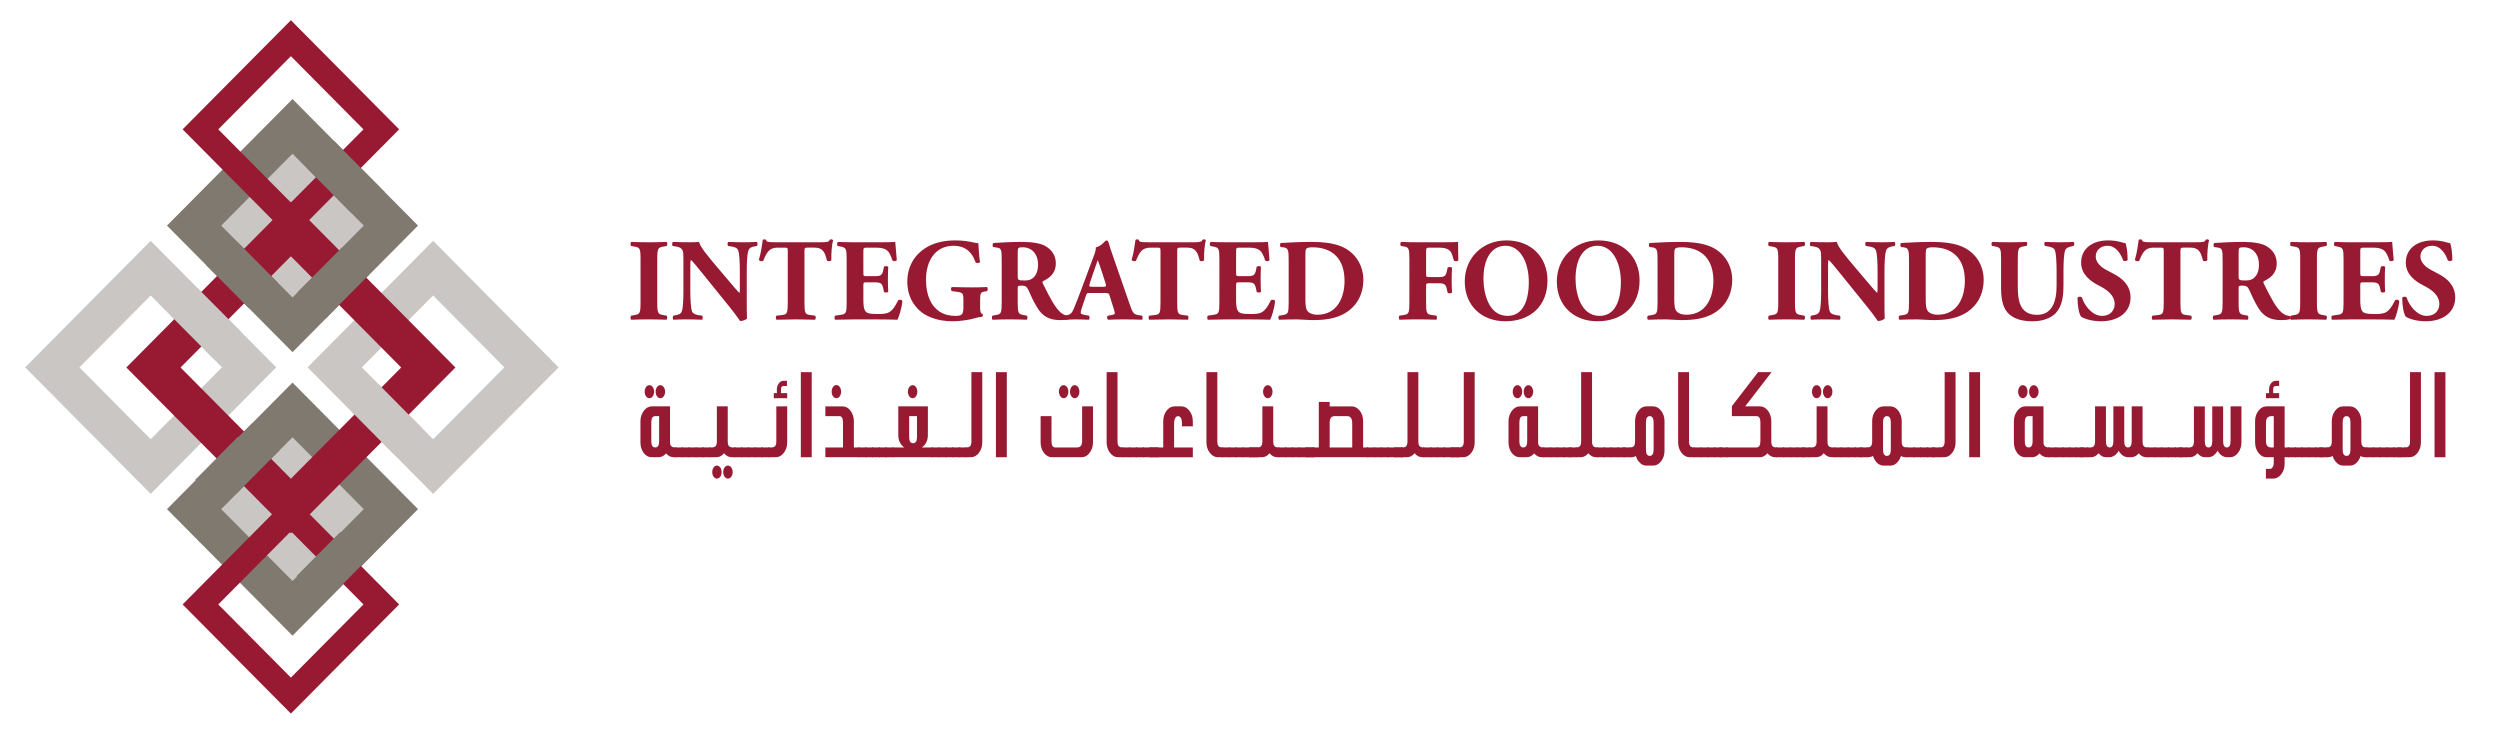 <?xml version="1.0" encoding="utf-8"?>
<!-- Generator: Adobe Illustrator 16.0.0, SVG Export Plug-In . SVG Version: 6.00 Build 0)  -->
<!DOCTYPE svg PUBLIC "-//W3C//DTD SVG 1.1//EN" "http://www.w3.org/Graphics/SVG/1.1/DTD/svg11.dtd">
<svg version="1.1" id="Layer_1" xmlns="http://www.w3.org/2000/svg" xmlns:xlink="http://www.w3.org/1999/xlink" x="0px" y="0px"
	 width="600px" height="175px" viewBox="0 0 600 175" enable-background="new 0 0 600 175" xml:space="preserve">
<g>
	<defs>
		<rect id="SVGID_1_" width="600" height="175"/>
	</defs>
	<clipPath id="SVGID_2_">
		<use xlink:href="#SVGID_1_"  overflow="visible"/>
	</clipPath>
	<g clip-path="url(#SVGID_2_)">
		<g>
			<path fill="#981A32" d="M157.74,72.56c0,2.636,0.168,2.832,1.459,3.057l0.785,0.139c0.225,0.169,0.196,0.814-0.028,0.982
				c-1.515-0.056-2.889-0.084-4.207-0.084c-1.346,0-2.749,0.028-4.263,0.084c-0.225-0.168-0.225-0.813,0-0.982l0.785-0.139
				c1.291-0.225,1.458-0.42,1.458-3.057V62.239c0-2.636-0.167-2.834-1.458-3.059l-0.785-0.139c-0.225-0.169-0.225-0.813,0-0.982
				c1.514,0.057,2.917,0.083,4.263,0.083c1.318,0,2.721-0.026,4.235-0.083c0.225,0.169,0.225,0.813,0,0.982l-0.785,0.139
				c-1.291,0.225-1.459,0.422-1.459,3.059V72.56z"/>
			<path fill="#981A32" d="M179.223,71.886c0,1.823,0,3.59,0.056,4.515c-0.197,0.337-0.982,0.645-1.655,0.645
				c-0.028,0-0.954-1.43-2.271-3.057l-6.479-8.021c-1.627-1.991-2.553-3.169-3.057-3.59c-0.141,0.282-0.141,0.758-0.141,1.795v5.442
				c0,2.271,0.112,4.374,0.42,5.132c0.252,0.588,0.897,0.786,1.626,0.898l0.786,0.11c0.224,0.225,0.167,0.814,0,0.982
				c-1.515-0.056-2.637-0.084-3.758-0.084c-1.038,0-2.076,0.028-3.142,0.084c-0.168-0.168-0.224-0.758,0-0.982l0.477-0.083
				c0.757-0.139,1.318-0.337,1.542-0.925c0.309-0.758,0.393-2.861,0.393-5.132v-7.125c0-1.542-0.028-1.991-0.197-2.383
				c-0.224-0.478-0.617-0.814-1.598-0.954l-0.786-0.112c-0.196-0.225-0.167-0.898,0.112-0.982c1.318,0.057,2.721,0.083,3.871,0.083
				c0.954,0,1.768-0.026,2.355-0.083c0.281,1.262,2.104,3.394,4.628,6.396l2.355,2.775c1.234,1.458,2.047,2.44,2.692,3.085
				c0.112-0.28,0.112-0.758,0.112-1.262v-3.87c0-2.272-0.112-4.376-0.42-5.134c-0.252-0.588-0.87-0.784-1.626-0.896l-0.758-0.112
				c-0.225-0.225-0.168-0.813,0-0.982c1.514,0.057,2.609,0.083,3.758,0.083c1.038,0,2.047-0.026,3.141-0.083
				c0.168,0.169,0.225,0.757,0,0.982l-0.504,0.084c-0.729,0.112-1.262,0.337-1.514,0.925c-0.308,0.758-0.42,2.861-0.42,5.134V71.886
				z"/>
			<path fill="#981A32" d="M189.064,60.247c0-0.672,0-0.813-0.674-0.813h-1.739c-2.047,0-2.636,1.121-3.478,3.169
				c-0.337,0.167-0.869,0.112-1.038-0.253c0.589-1.934,0.729-3.674,0.925-4.767c0.112-0.085,0.252-0.141,0.393-0.141
				c0.14,0,0.28,0.028,0.392,0.112c0.141,0.476,0.225,0.588,2.356,0.588h10.433c1.851,0,2.272-0.026,2.524-0.617
				c0.112-0.055,0.197-0.083,0.365-0.083c0.168,0,0.364,0.112,0.42,0.196c-0.28,0.954-0.477,3.227-0.42,4.824
				c-0.14,0.253-0.897,0.308-1.038,0.085c-0.477-1.795-0.87-3.114-2.973-3.114h-1.683c-0.673,0-0.757,0.084-0.757,0.813v12.369
				c0,2.609,0.167,2.833,1.43,3.001l1.122,0.139c0.196,0.169,0.196,0.814,0,0.982c-1.823-0.056-3.226-0.084-4.487-0.084
				c-1.346,0-2.805,0.028-4.767,0.084c-0.225-0.168-0.225-0.813,0-0.982l1.262-0.139c1.262-0.141,1.431-0.392,1.431-3.001V60.247z"
				/>
			<path fill="#981A32" d="M207.207,65.436c0,0.786,0.028,0.841,0.786,0.841h1.935c1.458,0,1.795-0.196,2.076-1.542l0.14-0.7
				c0.196-0.225,0.897-0.225,1.038,0.026c-0.056,0.898-0.084,1.907-0.084,2.973s0.028,2.075,0.084,2.973
				c-0.14,0.253-0.841,0.28-1.038,0.029l-0.14-0.703c-0.281-1.346-0.618-1.57-2.076-1.57h-1.935c-0.758,0-0.786,0.029-0.786,0.87
				v3.336c0,1.291,0.112,2.189,0.449,2.665c0.365,0.504,0.897,0.729,2.945,0.729c2.44,0,3.394-0.084,4.937-3.253
				c0.224-0.309,0.925-0.196,1.037,0.141c-0.112,1.458-0.785,3.729-1.178,4.487c-1.485-0.056-4.179-0.084-6.478-0.084h-3.646
				c-1.346,0-2.72,0.028-4.824,0.084c-0.224-0.168-0.224-0.841,0-0.982l1.319-0.196c1.262-0.196,1.429-0.364,1.429-2.945V62.154
				c0-2.551-0.167-2.72-1.429-2.973l-0.702-0.139c-0.252-0.169-0.225-0.813,0.056-0.982c1.318,0.057,2.692,0.083,4.038,0.083h5.947
				c1.795,0,3.393-0.026,3.757-0.083c0.028,0.449,0.225,2.469,0.365,4.348c-0.112,0.308-0.757,0.363-1.038,0.112
				c-0.309-0.982-0.702-1.824-1.066-2.216c-0.533-0.533-1.375-0.87-2.749-0.87h-2.243c-0.926,0-0.926,0.057-0.926,1.095V65.436z"/>
			<path fill="#981A32" d="M235.224,73.485c0,1.178,0.056,1.74,0.589,1.851c0.111,0.112,0.084,0.59-0.084,0.674
				c-0.477,0.083-1.206,0.169-1.963,0.42c-0.981,0.309-3.393,0.674-4.964,0.674c-1.906,0-3.534-0.196-5.525-0.982
				c-3.281-1.317-5.525-4.432-5.525-8.471c0-3.506,1.571-6.59,4.936-8.47c1.907-1.038,4.179-1.485,6.563-1.485
				c3.113,0,4.656,0.672,5.553,0.672c0.084,0.841,0.112,2.806,0.392,4.515c-0.112,0.311-0.869,0.337-1.066,0.057
				c-0.896-2.636-2.664-3.956-5.272-3.956c-4.459,0-6.618,3.703-6.618,8.134c0,4.01,1.374,6.396,3.197,7.629
				c1.347,0.898,2.805,1.066,3.842,1.066c1.599,0,1.936-0.309,1.936-2.132v-1.767c0-1.515-0.168-1.683-1.515-1.878l-1.233-0.169
				c-0.309-0.167-0.309-0.813,0-0.98c1.991,0.055,3.365,0.084,4.74,0.084c1.347,0,2.72-0.029,3.673-0.084
				c0.225,0.167,0.225,0.813,0,0.98l-0.644,0.112c-0.841,0.141-1.01,0.42-1.01,1.936V73.485z"/>
			<path fill="#981A32" d="M240.409,62.687c0-2.804-0.055-3.112-1.233-3.282l-0.757-0.112c-0.281-0.139-0.281-0.841,0.056-0.98
				c2.103-0.141,4.292-0.253,6.955-0.253c2.384,0,4.431,0.365,5.497,1.011c1.626,0.954,2.468,2.354,2.468,4.149
				c0,2.498-1.683,3.563-2.972,4.207c-0.281,0.141-0.281,0.309-0.141,0.619c1.851,3.757,3.001,5.861,4.347,7.01
				c0.729,0.59,1.458,0.758,1.88,0.786c0.252,0.139,0.252,0.56,0.111,0.729c-0.448,0.196-1.346,0.251-2.216,0.251
				c-2.58,0-4.207-0.925-5.441-2.945c-0.897-1.486-1.542-2.861-2.187-4.347c-0.337-0.756-0.785-0.98-1.486-0.98
				c-0.981,0-1.038,0.055-1.038,0.617v3.449c0,2.581,0.167,2.777,1.431,3.001l0.756,0.139c0.196,0.141,0.196,0.814,0,0.982
				c-1.486-0.056-2.776-0.084-4.123-0.084c-1.402,0-2.637,0.028-4.095,0.084c-0.225-0.168-0.225-0.841,0-0.982l0.758-0.139
				c1.262-0.225,1.429-0.42,1.429-3.001V62.687z M244.252,66.25c0,0.98,0.084,1.064,1.739,1.064c1.01,0,1.598-0.251,2.131-0.784
				c0.477-0.478,1.01-1.374,1.01-3.028c0-2.526-1.486-4.151-3.673-4.151c-1.15,0-1.206,0.083-1.206,1.429V66.25z"/>
			<path fill="#981A32" d="M261.582,70.316c-0.673,0-0.758,0.028-0.925,0.562l-1.094,3.253c-0.167,0.562-0.196,0.784-0.196,1.009
				c0,0.169,0.365,0.337,1.15,0.478l0.841,0.139c0.168,0.198,0.225,0.843-0.056,0.982c-0.981-0.056-1.991-0.056-3.169-0.084
				c-0.954,0-1.598,0.084-2.888,0.084c-0.309-0.168-0.281-0.758-0.084-0.982l0.757-0.083c0.674-0.084,1.234-0.309,1.711-1.401
				c0.477-1.123,1.01-2.469,1.768-4.488l2.551-6.843c0.646-1.767,1.122-2.749,1.039-3.562c1.346-0.308,2.383-1.683,2.439-1.683
				c0.365,0,0.533,0.139,0.646,0.56c0.225,0.815,0.561,1.852,1.262,3.843l3.815,10.994c0.589,1.683,0.841,2.328,1.878,2.496
				l1.066,0.167c0.168,0.141,0.225,0.814-0.027,0.982c-1.347-0.056-2.861-0.084-4.32-0.084c-1.402,0-2.496,0.028-3.786,0.084
				c-0.309-0.168-0.365-0.758-0.056-0.982l0.897-0.139c0.645-0.112,0.757-0.308,0.757-0.478c0-0.196-0.196-0.868-0.533-1.907
				l-0.758-2.412c-0.14-0.447-0.364-0.504-1.346-0.504H261.582z M264.78,68.829c0.644,0,0.785-0.083,0.561-0.813l-0.729-2.273
				c-0.393-1.205-0.897-2.72-1.15-3.308c-0.225,0.646-0.786,2.159-1.207,3.449l-0.701,2.103c-0.253,0.758-0.112,0.841,0.588,0.841
				H264.78z"/>
			<path fill="#981A32" d="M278.52,60.247c0-0.672,0-0.813-0.674-0.813h-1.739c-2.047,0-2.636,1.121-3.478,3.169
				c-0.337,0.167-0.869,0.112-1.037-0.253c0.589-1.934,0.729-3.674,0.925-4.767c0.112-0.085,0.252-0.141,0.393-0.141
				c0.14,0,0.28,0.028,0.392,0.112c0.141,0.476,0.225,0.588,2.356,0.588h10.433c1.851,0,2.271-0.026,2.524-0.617
				c0.112-0.055,0.197-0.083,0.364-0.083c0.168,0,0.365,0.112,0.421,0.196c-0.28,0.954-0.477,3.227-0.421,4.824
				c-0.14,0.253-0.897,0.308-1.037,0.085c-0.477-1.795-0.869-3.114-2.973-3.114h-1.683c-0.673,0-0.757,0.084-0.757,0.813v12.369
				c0,2.609,0.167,2.833,1.43,3.001l1.122,0.139c0.197,0.169,0.197,0.814,0,0.982c-1.823-0.056-3.226-0.084-4.487-0.084
				c-1.346,0-2.805,0.028-4.768,0.084c-0.225-0.168-0.225-0.813,0-0.982l1.262-0.139c1.262-0.141,1.43-0.392,1.43-3.001V60.247z"/>
			<path fill="#981A32" d="M296.662,65.436c0,0.786,0.03,0.841,0.788,0.841h1.934c1.458,0,1.795-0.196,2.074-1.542l0.141-0.7
				c0.196-0.225,0.898-0.225,1.038,0.026c-0.056,0.898-0.084,1.907-0.084,2.973s0.028,2.075,0.084,2.973
				c-0.14,0.253-0.842,0.28-1.038,0.029l-0.141-0.703c-0.279-1.346-0.616-1.57-2.074-1.57h-1.934c-0.758,0-0.788,0.029-0.788,0.87
				v3.336c0,1.291,0.114,2.189,0.449,2.665c0.365,0.504,0.898,0.729,2.947,0.729c2.439,0,3.392-0.084,4.936-3.253
				c0.223-0.309,0.925-0.196,1.037,0.141c-0.112,1.458-0.784,3.729-1.178,4.487c-1.487-0.056-4.179-0.084-6.478-0.084h-3.647
				c-1.346,0-2.72,0.028-4.823,0.084c-0.225-0.168-0.225-0.841,0-0.982l1.318-0.196c1.263-0.196,1.43-0.364,1.43-2.945V62.154
				c0-2.551-0.167-2.72-1.43-2.973l-0.702-0.139c-0.252-0.169-0.225-0.813,0.056-0.982c1.318,0.057,2.692,0.083,4.038,0.083h5.946
				c1.795,0,3.394-0.026,3.758-0.083c0.028,0.449,0.225,2.469,0.365,4.348c-0.112,0.308-0.758,0.363-1.037,0.112
				c-0.309-0.982-0.702-1.824-1.066-2.216c-0.533-0.533-1.374-0.87-2.748-0.87h-2.245c-0.927,0-0.927,0.057-0.927,1.095V65.436z"/>
			<path fill="#981A32" d="M309.281,62.687c0-2.663-0.053-3.196-1.346-3.337l-0.533-0.057c-0.279-0.139-0.279-0.954,0.056-0.98
				c2.356-0.141,4.545-0.253,7.519-0.253c2.3,0,4.599,0.225,6.532,0.925c3.678,1.319,5.695,4.629,5.695,8.134
				c0,3.759-1.797,6.788-5.021,8.386c-1.907,0.954-4.206,1.317-7.096,1.317c-1.317,0-2.718-0.167-3.73-0.167
				c-1.344,0-2.775,0.028-4.374,0.084c-0.225-0.168-0.225-0.841,0-0.982l0.869-0.139c1.263-0.196,1.43-0.42,1.43-3.001V62.687z
				 M313.294,71.578c0,1.542,0.054,2.553,0.56,3.141c0.506,0.562,1.317,0.815,2.33,0.815c4.85,0,6.506-4.319,6.506-8.133
				c0-5.05-2.665-8.05-7.739-8.05c-0.762,0-1.291,0.141-1.462,0.363c-0.168,0.225-0.194,0.758-0.194,1.627V71.578z"/>
			<path fill="#981A32" d="M342.261,65.66c0,0.757,0.026,0.841,0.784,0.841h2.162c1.484,0,1.793-0.196,2.075-1.57l0.141-0.674
				c0.194-0.251,0.895-0.223,1.065,0.028c-0.057,0.898-0.083,1.936-0.083,3.002c0,1.037,0.026,2.075,0.083,2.916
				c-0.171,0.253-0.871,0.28-1.065,0.028l-0.141-0.674c-0.282-1.346-0.591-1.57-2.075-1.57h-2.162c-0.758,0-0.784,0.084-0.784,0.841
				v3.786c0,2.609,0.167,2.833,1.432,3.001l1.035,0.139c0.198,0.169,0.198,0.814,0,0.982c-1.736-0.056-3.11-0.084-4.458-0.084
				c-1.29,0-2.691,0.028-4.374,0.084c-0.225-0.168-0.225-0.813,0-0.982l0.925-0.139c1.261-0.196,1.432-0.392,1.432-3.001V62.183
				c0-2.608-0.171-2.861-1.432-3.057l-0.56-0.084c-0.255-0.169-0.255-0.87,0.054-0.982c1.207,0.057,2.607,0.083,3.955,0.083h5.89
				c1.797,0,3.396-0.026,3.787-0.083c0,0.478,0,2.495,0.054,4.376c-0.11,0.309-0.728,0.335-1.063,0.112
				c-0.312-1.151-0.532-1.824-0.814-2.189c-0.476-0.588-1.317-0.925-2.748-0.925h-2.189c-0.925,0-0.925,0.057-0.925,1.15V65.66z"/>
			<path fill="#981A32" d="M371.398,67.314c0,6.116-4.092,9.79-10.122,9.79c-5.639,0-9.734-3.702-9.734-9.565
				c0-5.552,4.153-9.843,10.016-9.843C367.39,57.696,371.398,61.621,371.398,67.314z M361.333,58.984
				c-3.453,0-5.303,3.227-5.303,7.909c0,3.422,1.207,8.919,5.778,8.919c3.674,0,5.105-3.59,5.105-8.133
				C366.914,62.883,364.809,58.984,361.333,58.984z"/>
			<path fill="#981A32" d="M393.498,67.314c0,6.116-4.097,9.79-10.127,9.79c-5.634,0-9.73-3.702-9.73-9.565
				c0-5.552,4.149-9.843,10.013-9.843C389.485,57.696,393.498,61.621,393.498,67.314z M383.429,58.984c-3.449,0-5.3,3.227-5.3,7.909
				c0,3.422,1.203,8.919,5.775,8.919c3.674,0,5.105-3.59,5.105-8.133C389.01,62.883,386.908,58.984,383.429,58.984z"/>
			<path fill="#981A32" d="M397.814,62.687c0-2.663-0.057-3.196-1.348-3.337l-0.533-0.057c-0.281-0.139-0.281-0.954,0.058-0.98
				c2.356-0.141,4.542-0.253,7.515-0.253c2.3,0,4.599,0.225,6.536,0.925c3.674,1.319,5.691,4.629,5.691,8.134
				c0,3.759-1.793,6.788-5.018,8.386c-1.907,0.954-4.21,1.317-7.096,1.317c-1.321,0-2.722-0.167-3.73-0.167
				c-1.348,0-2.779,0.028-4.378,0.084c-0.221-0.168-0.221-0.841,0-0.982l0.871-0.139c1.261-0.196,1.432-0.42,1.432-3.001V62.687z
				 M401.823,71.578c0,1.542,0.058,2.553,0.56,3.141c0.507,0.562,1.321,0.815,2.33,0.815c4.85,0,6.506-4.319,6.506-8.133
				c0-5.05-2.665-8.05-7.739-8.05c-0.758,0-1.291,0.141-1.458,0.363c-0.172,0.225-0.198,0.758-0.198,1.627V71.578z"/>
			<path fill="#981A32" d="M430.794,72.56c0,2.636,0.167,2.832,1.458,3.057l0.784,0.139c0.225,0.169,0.198,0.814-0.026,0.982
				c-1.516-0.056-2.89-0.084-4.207-0.084c-1.348,0-2.748,0.028-4.264,0.084c-0.225-0.168-0.225-0.813,0-0.982l0.784-0.139
				c1.291-0.225,1.458-0.42,1.458-3.057V62.239c0-2.636-0.167-2.834-1.458-3.059l-0.784-0.139c-0.225-0.169-0.225-0.813,0-0.982
				c1.516,0.057,2.916,0.083,4.264,0.083c1.317,0,2.718-0.026,4.233-0.083c0.225,0.169,0.225,0.813,0,0.982l-0.784,0.139
				c-1.291,0.225-1.458,0.422-1.458,3.059V72.56z"/>
			<path fill="#981A32" d="M452.276,71.886c0,1.823,0,3.59,0.053,4.515c-0.193,0.337-0.978,0.645-1.651,0.645
				c-0.031,0-0.956-1.43-2.273-3.057l-6.479-8.021c-1.625-1.991-2.55-3.169-3.057-3.59c-0.141,0.282-0.141,0.758-0.141,1.795v5.442
				c0,2.271,0.114,4.374,0.423,5.132c0.251,0.588,0.898,0.786,1.625,0.898l0.784,0.11c0.225,0.225,0.172,0.814,0,0.982
				c-1.511-0.056-2.634-0.084-3.757-0.084c-1.036,0-2.075,0.028-3.141,0.084c-0.168-0.168-0.225-0.758,0-0.982l0.476-0.083
				c0.758-0.139,1.32-0.337,1.542-0.925c0.312-0.758,0.396-2.861,0.396-5.132v-7.125c0-1.542-0.03-1.991-0.198-2.383
				c-0.225-0.478-0.616-0.814-1.599-0.954l-0.784-0.112c-0.198-0.225-0.168-0.898,0.11-0.982c1.321,0.057,2.722,0.083,3.872,0.083
				c0.951,0,1.766-0.026,2.356-0.083c0.281,1.262,2.101,3.394,4.625,6.396l2.356,2.775c1.233,1.458,2.048,2.44,2.695,3.085
				c0.11-0.28,0.11-0.758,0.11-1.262v-3.87c0-2.272-0.11-4.376-0.423-5.134c-0.251-0.588-0.867-0.784-1.625-0.896l-0.758-0.112
				c-0.225-0.225-0.168-0.813,0-0.982c1.516,0.057,2.607,0.083,3.758,0.083c1.039,0,2.048-0.026,3.145-0.083
				c0.167,0.169,0.225,0.757,0,0.982l-0.507,0.084c-0.73,0.112-1.264,0.337-1.515,0.925c-0.309,0.758-0.419,2.861-0.419,5.134
				V71.886z"/>
			<path fill="#981A32" d="M458.162,62.687c0-2.663-0.058-3.196-1.348-3.337l-0.533-0.057c-0.282-0.139-0.282-0.954,0.057-0.98
				c2.356-0.141,4.542-0.253,7.515-0.253c2.3,0,4.599,0.225,6.537,0.925c3.674,1.319,5.691,4.629,5.691,8.134
				c0,3.759-1.793,6.788-5.018,8.386c-1.907,0.954-4.211,1.317-7.097,1.317c-1.32,0-2.722-0.167-3.73-0.167
				c-1.348,0-2.779,0.028-4.378,0.084c-0.221-0.168-0.221-0.841,0-0.982l0.872-0.139c1.26-0.196,1.432-0.42,1.432-3.001V62.687z
				 M462.17,71.578c0,1.542,0.058,2.553,0.56,3.141c0.507,0.562,1.321,0.815,2.33,0.815c4.851,0,6.506-4.319,6.506-8.133
				c0-5.05-2.665-8.05-7.739-8.05c-0.758,0-1.29,0.141-1.458,0.363c-0.171,0.225-0.198,0.758-0.198,1.627V71.578z"/>
			<path fill="#981A32" d="M480.257,62.183c0-2.608-0.167-2.777-1.428-3.029l-0.704-0.141c-0.225-0.167-0.251-0.784,0.057-0.954
				c1.348,0.057,2.749,0.083,4.097,0.083c1.374,0,2.749-0.026,4.093-0.083c0.225,0.169,0.225,0.786,0,0.954l-0.67,0.112
				c-1.265,0.225-1.432,0.449-1.432,3.057v6.479c0,3.282,0.365,6.898,4.625,6.898c3.59,0,4.687-3.141,4.687-6.984v-3.392
				c0-2.272-0.114-4.405-0.423-5.134c-0.251-0.588-0.868-0.757-1.625-0.896l-0.758-0.141c-0.225-0.225-0.168-0.784,0-0.954
				c1.515,0.057,2.607,0.083,3.758,0.083c1.039,0,2.074-0.026,3.141-0.083c0.167,0.169,0.225,0.729,0,0.954l-0.503,0.112
				c-0.73,0.167-1.264,0.337-1.515,0.925c-0.309,0.729-0.423,2.861-0.423,5.134v3.141c0,2.636-0.251,5.048-1.793,6.759
				c-1.233,1.317-3.282,2.02-5.555,2.02c-2.132,0-4.039-0.337-5.554-1.57c-1.458-1.207-2.075-3.282-2.075-6.338V62.183z"/>
			<path fill="#981A32" d="M504.263,77.104c-2.577,0-4.176-0.729-4.766-1.066c-0.533-0.617-0.898-2.636-0.898-4.543
				c0.198-0.366,0.841-0.392,1.065-0.084c0.56,1.822,2.44,4.403,4.823,4.403c2.075,0,3.03-1.43,3.03-2.833
				c0-2.272-2.132-3.618-3.814-4.459c-2.018-1.009-4.232-2.691-4.232-5.469c-0.031-3.169,2.439-5.356,6.506-5.356
				c0.925,0,2.074,0.11,3.197,0.447c0.362,0.112,0.617,0.169,0.952,0.225c0.225,0.617,0.506,2.132,0.506,4.011
				c-0.141,0.337-0.841,0.366-1.096,0.084c-0.477-1.43-1.683-3.478-3.701-3.478c-1.85,0-2.862,1.207-2.862,2.61
				c0,1.289,1.153,2.467,2.555,3.196l1.85,0.982c1.74,0.925,3.956,2.552,3.956,5.638C511.333,74.859,508.5,77.104,504.263,77.104z"
				/>
			<path fill="#981A32" d="M519.293,60.247c0-0.672,0-0.813-0.67-0.813h-1.74c-2.048,0-2.638,1.121-3.479,3.169
				c-0.335,0.167-0.868,0.112-1.035-0.253c0.586-1.934,0.728-3.674,0.925-4.767c0.11-0.085,0.251-0.141,0.393-0.141
				c0.141,0,0.281,0.028,0.392,0.112c0.141,0.476,0.225,0.588,2.356,0.588h10.435c1.851,0,2.27-0.026,2.524-0.617
				c0.11-0.055,0.194-0.083,0.361-0.083c0.172,0,0.365,0.112,0.423,0.196c-0.282,0.954-0.476,3.227-0.423,4.824
				c-0.137,0.253-0.895,0.308-1.035,0.085c-0.476-1.795-0.872-3.114-2.974-3.114h-1.683c-0.674,0-0.757,0.084-0.757,0.813v12.369
				c0,2.609,0.167,2.833,1.431,3.001l1.119,0.139c0.198,0.169,0.198,0.814,0,0.982c-1.823-0.056-3.224-0.084-4.484-0.084
				c-1.348,0-2.806,0.028-4.77,0.084c-0.225-0.168-0.225-0.813,0-0.982l1.264-0.139c1.26-0.141,1.428-0.392,1.428-3.001V60.247z"/>
			<path fill="#981A32" d="M533.428,62.687c0-2.804-0.057-3.112-1.233-3.282l-0.758-0.112c-0.281-0.139-0.281-0.841,0.058-0.98
				c2.102-0.141,4.29-0.253,6.955-0.253c2.383,0,4.432,0.365,5.497,1.011c1.626,0.954,2.467,2.354,2.467,4.149
				c0,2.498-1.683,3.563-2.973,4.207c-0.278,0.141-0.278,0.309-0.142,0.619c1.854,3.757,3.004,5.861,4.348,7.01
				c0.731,0.59,1.458,0.758,1.881,0.786c0.251,0.139,0.251,0.56,0.11,0.729c-0.449,0.196-1.344,0.251-2.216,0.251
				c-2.577,0-4.206-0.925-5.439-2.945c-0.898-1.486-1.542-2.861-2.189-4.347c-0.335-0.756-0.784-0.98-1.484-0.98
				c-0.982,0-1.04,0.055-1.04,0.617v3.449c0,2.581,0.172,2.777,1.432,3.001l0.758,0.139c0.198,0.141,0.198,0.814,0,0.982
				c-1.484-0.056-2.775-0.084-4.123-0.084c-1.4,0-2.634,0.028-4.096,0.084c-0.222-0.168-0.222-0.841,0-0.982l0.757-0.139
				c1.265-0.225,1.432-0.42,1.432-3.001V62.687z M537.269,66.25c0,0.98,0.088,1.064,1.74,1.064c1.009,0,1.599-0.251,2.132-0.784
				c0.476-0.478,1.009-1.374,1.009-3.028c0-2.526-1.484-4.151-3.674-4.151c-1.149,0-1.207,0.083-1.207,1.429V66.25z"/>
			<path fill="#981A32" d="M556.06,72.56c0,2.636,0.168,2.832,1.458,3.057l0.784,0.139c0.225,0.169,0.198,0.814-0.026,0.982
				c-1.515-0.056-2.89-0.084-4.207-0.084c-1.348,0-2.748,0.028-4.264,0.084c-0.225-0.168-0.225-0.813,0-0.982l0.785-0.139
				c1.29-0.225,1.457-0.42,1.457-3.057V62.239c0-2.636-0.167-2.834-1.457-3.059l-0.785-0.139c-0.225-0.169-0.225-0.813,0-0.982
				c1.516,0.057,2.916,0.083,4.264,0.083c1.317,0,2.719-0.026,4.233-0.083c0.225,0.169,0.225,0.813,0,0.982l-0.784,0.139
				c-1.29,0.225-1.458,0.422-1.458,3.059V72.56z"/>
			<path fill="#981A32" d="M566.464,65.436c0,0.786,0.026,0.841,0.784,0.841h1.935c1.458,0,1.797-0.196,2.074-1.542l0.141-0.7
				c0.198-0.225,0.898-0.225,1.04,0.026c-0.058,0.898-0.084,1.907-0.084,2.973s0.026,2.075,0.084,2.973
				c-0.142,0.253-0.842,0.28-1.04,0.029l-0.141-0.703c-0.277-1.346-0.616-1.57-2.074-1.57h-1.935c-0.758,0-0.784,0.029-0.784,0.87
				v3.336c0,1.291,0.11,2.189,0.445,2.665c0.366,0.504,0.898,0.729,2.947,0.729c2.439,0,3.392-0.084,4.938-3.253
				c0.225-0.309,0.925-0.196,1.035,0.141c-0.11,1.458-0.784,3.729-1.177,4.487c-1.488-0.056-4.18-0.084-6.479-0.084h-3.647
				c-1.344,0-2.718,0.028-4.823,0.084c-0.225-0.168-0.225-0.841,0-0.982l1.317-0.196c1.264-0.196,1.431-0.364,1.431-2.945V62.154
				c0-2.551-0.167-2.72-1.431-2.973l-0.701-0.139c-0.251-0.169-0.225-0.813,0.058-0.982c1.317,0.057,2.691,0.083,4.039,0.083h5.946
				c1.793,0,3.392-0.026,3.758-0.083c0.026,0.449,0.225,2.469,0.365,4.348c-0.114,0.308-0.758,0.363-1.039,0.112
				c-0.309-0.982-0.701-1.824-1.066-2.216c-0.533-0.533-1.374-0.87-2.748-0.87h-2.243c-0.925,0-0.925,0.057-0.925,1.095V65.436z"/>
			<path fill="#981A32" d="M582.193,77.104c-2.581,0-4.18-0.729-4.771-1.066c-0.531-0.617-0.894-2.636-0.894-4.543
				c0.194-0.366,0.841-0.392,1.065-0.084c0.56,1.822,2.44,4.403,4.823,4.403c2.074,0,3.026-1.43,3.026-2.833
				c0-2.272-2.128-3.618-3.811-4.459c-2.021-1.009-4.237-2.691-4.237-5.469c-0.026-3.169,2.44-5.356,6.506-5.356
				c0.926,0,2.075,0.11,3.198,0.447c0.365,0.112,0.616,0.169,0.955,0.225c0.225,0.617,0.503,2.132,0.503,4.011
				c-0.141,0.337-0.842,0.366-1.093,0.084c-0.476-1.43-1.683-3.478-3.704-3.478c-1.851,0-2.859,1.207-2.859,2.61
				c0,1.289,1.15,2.467,2.551,3.196l1.854,0.982c1.735,0.925,3.951,2.552,3.951,5.638C589.259,74.859,586.427,77.104,582.193,77.104
				z"/>
		</g>
		<g>
			<path fill="#981A32" d="M162.067,107.388h0.256v2.347h-0.665c-0.7-0.021-1.299-0.323-1.796-0.908
				c-0.529,0.605-1.136,0.908-1.82,0.908h-1.609c-0.77,0-1.42-0.343-1.948-1.029c-0.521-0.718-0.781-1.565-0.781-2.545v-5.058
				c0-0.95,0.272-1.788,0.816-2.515c0.543-0.708,1.189-1.061,1.936-1.061h4.351v8.663
				C160.807,106.987,161.227,107.388,162.067,107.388z M154.718,94.014c0-0.223,0.029-0.43,0.087-0.623
				c0.058-0.19,0.138-0.357,0.239-0.499c0.101-0.141,0.22-0.253,0.356-0.333c0.136-0.082,0.282-0.122,0.438-0.122
				c0.326,0,0.599,0.152,0.816,0.455c0.217,0.303,0.327,0.676,0.327,1.121c0,0.211-0.03,0.413-0.088,0.605
				c-0.059,0.192-0.14,0.358-0.246,0.5c-0.104,0.141-0.226,0.251-0.361,0.333c-0.136,0.08-0.286,0.12-0.448,0.12
				c-0.156,0-0.302-0.04-0.438-0.12c-0.136-0.082-0.255-0.192-0.356-0.333c-0.101-0.143-0.181-0.308-0.239-0.5
				S154.718,94.225,154.718,94.014z M158.193,99.874h-0.957c-0.614,0-0.921,0.495-0.921,1.485v4.574
				c0,0.969,0.315,1.454,0.945,1.454c0.621,0,0.933-0.495,0.933-1.485V99.874z M158.485,95.573c-0.156,0-0.302-0.04-0.438-0.12
				c-0.136-0.082-0.256-0.192-0.362-0.333c-0.105-0.143-0.187-0.308-0.245-0.5s-0.087-0.394-0.087-0.605
				c0-0.223,0.029-0.43,0.087-0.623c0.058-0.19,0.14-0.357,0.245-0.499c0.105-0.141,0.226-0.253,0.362-0.333
				c0.136-0.082,0.281-0.122,0.438-0.122c0.155,0,0.301,0.04,0.437,0.122c0.136,0.08,0.257,0.192,0.361,0.333
				c0.106,0.141,0.188,0.309,0.251,0.499c0.062,0.192,0.093,0.4,0.093,0.623c0,0.211-0.031,0.413-0.093,0.605
				c-0.063,0.192-0.146,0.358-0.251,0.5c-0.104,0.141-0.226,0.251-0.361,0.333C158.786,95.533,158.641,95.573,158.485,95.573z"/>
			<path fill="#981A32" d="M161.961,107.388h1.995v2.347h-1.995V107.388z"/>
			<path fill="#981A32" d="M163.605,107.388h1.995v2.347h-1.995V107.388z"/>
			<path fill="#981A32" d="M165.25,107.388h1.995v2.347h-1.995V107.388z"/>
			<path fill="#981A32" d="M166.895,107.388h1.995v2.347h-1.995V107.388z"/>
			<path fill="#981A32" d="M168.487,107.388h1.995v2.347h-1.995V107.388z"/>
			<path fill="#981A32" d="M173.761,108.78c-0.25,0.324-0.525,0.561-0.829,0.712c-0.303,0.15-0.629,0.232-0.979,0.242h-1.784v-2.347
				h0.606c0.451,0,0.778-0.106,0.98-0.318c0.194-0.213,0.291-0.602,0.291-1.167v-8.375h2.613v8.375c0,0.565,0.097,0.954,0.292,1.167
				c0.194,0.212,0.521,0.318,0.979,0.318h0.595v2.347h-0.933C174.884,109.714,174.273,109.396,173.761,108.78z M172.057,114.868
				c-0.155,0-0.302-0.04-0.437-0.12c-0.136-0.082-0.255-0.192-0.356-0.333c-0.102-0.143-0.181-0.309-0.239-0.501
				c-0.059-0.192-0.087-0.394-0.087-0.605c0-0.223,0.028-0.43,0.087-0.62c0.058-0.192,0.137-0.359,0.239-0.501
				c0.101-0.141,0.22-0.253,0.356-0.333c0.135-0.081,0.282-0.121,0.437-0.121c0.156,0,0.302,0.04,0.438,0.121
				c0.136,0.08,0.256,0.192,0.362,0.333c0.104,0.142,0.187,0.309,0.245,0.501c0.058,0.19,0.087,0.397,0.087,0.62
				c0,0.212-0.029,0.413-0.087,0.605s-0.14,0.358-0.245,0.501c-0.105,0.141-0.226,0.251-0.362,0.333
				C172.359,114.828,172.213,114.868,172.057,114.868z M173.574,113.309c0-0.223,0.028-0.43,0.086-0.62
				c0.059-0.192,0.141-0.359,0.246-0.501c0.104-0.141,0.226-0.253,0.362-0.333c0.136-0.081,0.282-0.121,0.437-0.121
				c0.156,0,0.302,0.04,0.438,0.121c0.136,0.08,0.257,0.192,0.361,0.333c0.105,0.142,0.187,0.309,0.245,0.501
				c0.059,0.19,0.088,0.397,0.088,0.62c0,0.212-0.029,0.413-0.088,0.605c-0.058,0.192-0.14,0.358-0.245,0.501
				c-0.104,0.141-0.225,0.251-0.361,0.333c-0.136,0.08-0.282,0.12-0.438,0.12c-0.155,0-0.301-0.04-0.437-0.12
				c-0.136-0.082-0.257-0.192-0.362-0.333c-0.104-0.143-0.187-0.309-0.246-0.501C173.603,113.722,173.574,113.521,173.574,113.309z"
				/>
			<path fill="#981A32" d="M176.174,107.388h1.995v2.347h-1.995V107.388z"/>
			<path fill="#981A32" d="M177.819,107.388h1.995v2.347h-1.995V107.388z"/>
			<path fill="#981A32" d="M179.464,107.388h1.995v2.347h-1.995V107.388z"/>
			<path fill="#981A32" d="M181.109,107.388h1.995v2.347h-1.995V107.388z"/>
			<path fill="#981A32" d="M182.701,107.388h1.995v2.347h-1.995V107.388z"/>
			<path fill="#981A32" d="M188.93,97.527v8.633c0,0.959-0.265,1.793-0.794,2.499c-0.529,0.696-1.166,1.055-1.913,1.075h-1.855
				v-2.347h0.677c0.451,0,0.777-0.106,0.98-0.318c0.194-0.223,0.292-0.616,0.292-1.182v-8.36H188.93z M187.6,92.847
				c-0.108,0.11-0.163,0.342-0.163,0.696v0.803h1.493v1.226h-3.22v-1.226h0.735v-0.91c0.015-0.575,0.179-1.06,0.49-1.454
				c0.295-0.392,0.668-0.59,1.119-0.59h0.816v1.243h-0.746C187.86,92.636,187.685,92.706,187.6,92.847z"/>
			<path fill="#981A32" d="M194.813,89.318v20.417H192.2V89.318H194.813z"/>
			<path fill="#981A32" d="M206.319,109.734h-8.235v-2.347h4.234v-5.982c0-1.021-0.288-1.531-0.863-1.531h-3.371v-2.347h4.128
				c0.755,0,1.396,0.353,1.925,1.061c0.528,0.696,0.793,1.54,0.793,2.527v6.272h1.389V109.734z M200.72,95.573
				c-0.156,0-0.302-0.04-0.438-0.12c-0.136-0.082-0.255-0.192-0.356-0.333c-0.101-0.143-0.181-0.308-0.239-0.5
				s-0.087-0.4-0.087-0.621c0-0.223,0.029-0.43,0.087-0.623c0.058-0.19,0.138-0.359,0.239-0.506c0.101-0.146,0.22-0.261,0.356-0.34
				c0.136-0.082,0.282-0.122,0.438-0.122c0.326,0,0.599,0.152,0.816,0.455c0.217,0.303,0.327,0.681,0.327,1.136
				c0,0.443-0.109,0.816-0.327,1.121C201.319,95.422,201.046,95.573,200.72,95.573z"/>
			<path fill="#981A32" d="M205.958,107.388h1.995v2.347h-1.995V107.388z"/>
			<path fill="#981A32" d="M207.602,107.388h1.995v2.347h-1.995V107.388z"/>
			<path fill="#981A32" d="M209.247,107.388h1.995v2.347h-1.995V107.388z"/>
			<path fill="#981A32" d="M210.891,107.388h1.995v2.347h-1.995V107.388z"/>
			<path fill="#981A32" d="M212.483,107.388h1.995v2.347h-1.995V107.388z"/>
			<path fill="#981A32" d="M214.152,107.388h2.847c-0.941-0.688-1.412-1.692-1.412-3.016v-6.845h7.104v6.83
				c0,1.332-0.478,2.343-1.434,3.03h2.683v2.347h-9.788V107.388z M219.04,95.573c-0.327,0-0.599-0.154-0.817-0.46
				c-0.218-0.309-0.326-0.686-0.326-1.129c0-0.213,0.028-0.411,0.087-0.6c0.058-0.187,0.14-0.35,0.245-0.491
				c0.104-0.141,0.226-0.253,0.362-0.333c0.136-0.082,0.285-0.122,0.449-0.122c0.155,0,0.301,0.04,0.437,0.122
				c0.136,0.08,0.255,0.192,0.356,0.333c0.101,0.141,0.181,0.309,0.24,0.499c0.058,0.192,0.087,0.394,0.087,0.607
				c0,0.221-0.029,0.428-0.087,0.621c-0.059,0.192-0.139,0.358-0.24,0.5c-0.101,0.141-0.22,0.251-0.356,0.333
				C219.341,95.533,219.195,95.573,219.04,95.573z M218.199,99.874v5.029c0,0.979,0.315,1.47,0.945,1.47
				c0.623,0,0.934-0.495,0.934-1.485v-5.014H218.199z"/>
			<path fill="#981A32" d="M223.565,107.388h1.995v2.347h-1.995V107.388z"/>
			<path fill="#981A32" d="M225.21,107.388h1.995v2.347h-1.995V107.388z"/>
			<path fill="#981A32" d="M226.854,107.388h1.995v2.347h-1.995V107.388z"/>
			<path fill="#981A32" d="M228.499,107.388h1.995v2.347h-1.995V107.388z"/>
			<path fill="#981A32" d="M230.091,107.388h1.995v2.347h-1.995V107.388z"/>
			<path fill="#981A32" d="M235.749,89.318v16.842c0,0.959-0.265,1.793-0.793,2.499c-0.529,0.696-1.167,1.055-1.913,1.075h-1.307
				v-2.347h0.233c0.38,0,0.673-0.106,0.875-0.318c0.194-0.223,0.292-0.616,0.292-1.182v-16.57H235.749z"/>
			<path fill="#981A32" d="M241.632,89.318v20.417h-2.612V89.318H241.632z"/>
			<path fill="#981A32" d="M262.322,97.527v8.633c0,0.969-0.268,1.802-0.805,2.499c-0.264,0.363-0.554,0.632-0.869,0.803
				c-0.315,0.172-0.663,0.263-1.044,0.272h-7.139c-0.754,0-1.399-0.354-1.936-1.061c-0.522-0.706-0.782-1.549-0.782-2.529v-6.271
				h2.613v6.014c0,0.999,0.3,1.5,0.898,1.5h5.19c0.839,0,1.26-0.495,1.26-1.485v-8.375H262.322z M255.288,95.573
				c-0.163,0-0.313-0.04-0.448-0.12c-0.136-0.082-0.257-0.198-0.362-0.348c-0.105-0.152-0.187-0.324-0.245-0.516
				c-0.058-0.192-0.088-0.394-0.088-0.605c0-0.445,0.109-0.813,0.327-1.106c0.218-0.293,0.49-0.44,0.816-0.44
				c0.156,0,0.302,0.04,0.438,0.122c0.136,0.08,0.255,0.192,0.356,0.333c0.101,0.141,0.181,0.309,0.239,0.499
				c0.058,0.192,0.087,0.4,0.087,0.623c0,0.211-0.029,0.413-0.087,0.605s-0.138,0.358-0.239,0.5
				c-0.101,0.141-0.22,0.251-0.356,0.333C255.59,95.533,255.444,95.573,255.288,95.573z M256.805,94.014
				c0-0.445,0.108-0.818,0.327-1.121c0.218-0.303,0.486-0.455,0.805-0.455c0.155,0,0.3,0.04,0.437,0.122
				c0.136,0.08,0.255,0.192,0.356,0.333c0.101,0.141,0.181,0.309,0.239,0.499c0.059,0.192,0.088,0.4,0.088,0.623
				c0,0.211-0.029,0.413-0.088,0.605c-0.058,0.192-0.138,0.358-0.239,0.5c-0.101,0.141-0.22,0.251-0.356,0.333
				c-0.136,0.08-0.282,0.12-0.437,0.12c-0.156,0-0.304-0.04-0.444-0.12c-0.14-0.082-0.261-0.192-0.361-0.333
				c-0.101-0.143-0.181-0.308-0.239-0.5C256.834,94.427,256.805,94.225,256.805,94.014z"/>
			<path fill="#981A32" d="M268.206,89.318v16.57c0,0.565,0.097,0.959,0.291,1.182c0.203,0.212,0.494,0.318,0.875,0.318h0.233v2.347
				h-1.307c-0.746-0.021-1.384-0.379-1.913-1.075c-0.529-0.706-0.793-1.54-0.793-2.499V89.318H268.206z"/>
			<path fill="#981A32" d="M269.279,107.388h1.995v2.347h-1.995V107.388z"/>
			<path fill="#981A32" d="M270.924,107.388h1.995v2.347h-1.995V107.388z"/>
			<path fill="#981A32" d="M272.569,107.388h1.995v2.347h-1.995V107.388z"/>
			<path fill="#981A32" d="M274.213,107.388h1.995v2.347h-1.995V107.388z"/>
			<path fill="#981A32" d="M275.858,107.388h1.995v2.347h-1.995V107.388z"/>
			<path fill="#981A32" d="M276.012,107.388h1.995v2.347h-1.995V107.388z"/>
			<path fill="#981A32" d="M277.693,107.388h1.481v-6.257c0-0.988,0.261-1.837,0.781-2.543c0.544-0.708,1.19-1.061,1.937-1.061
				h1.668c0.746,0,1.388,0.363,1.924,1.091c0.529,0.686,0.793,1.524,0.793,2.513v1.182h-2.612v-0.907c0-0.395-0.071-0.737-0.21-1.03
				c-0.194-0.333-0.435-0.501-0.724-0.501c-0.147,0-0.28,0.044-0.396,0.13c-0.117,0.086-0.214,0.198-0.292,0.341
				c-0.171,0.313-0.256,0.666-0.256,1.061v5.982h4.49v2.347h-8.584V107.388z"/>
			<path fill="#981A32" d="M292.16,89.318v16.57c0,0.565,0.097,0.959,0.292,1.182c0.202,0.212,0.495,0.318,0.875,0.318h0.232v2.347
				h-1.306c-0.746-0.021-1.384-0.379-1.913-1.075c-0.529-0.706-0.793-1.54-0.793-2.499V89.318H292.16z"/>
			<path fill="#981A32" d="M293.235,107.388h1.995v2.347h-1.995V107.388z"/>
			<path fill="#981A32" d="M294.88,107.388h1.995v2.347h-1.995V107.388z"/>
			<path fill="#981A32" d="M296.524,107.388h1.995v2.347h-1.995V107.388z"/>
			<path fill="#981A32" d="M298.169,107.388h1.995v2.347h-1.995V107.388z"/>
			<path fill="#981A32" d="M299.813,107.388h1.995v2.347h-1.995V107.388z"/>
			<path fill="#981A32" d="M299.966,107.388h1.995v2.347h-1.995V107.388z"/>
			<path fill="#981A32" d="M304.679,108.78c-0.247,0.324-0.525,0.561-0.828,0.712c-0.303,0.15-0.63,0.232-0.979,0.242h-1.201v-2.347
				h0.127c0.381,0,0.674-0.106,0.876-0.318c0.194-0.213,0.293-0.602,0.293-1.167v-8.375h2.611v8.375
				c0,0.565,0.098,0.954,0.291,1.167c0.196,0.212,0.521,0.318,0.98,0.318h0.221v2.347h-0.56
				C305.802,109.714,305.192,109.396,304.679,108.78z M303.139,94.014c0-0.223,0.029-0.43,0.088-0.623
				c0.059-0.19,0.139-0.357,0.245-0.499c0.105-0.141,0.225-0.253,0.362-0.333c0.137-0.082,0.281-0.122,0.438-0.122
				s0.301,0.04,0.438,0.122c0.136,0.08,0.256,0.192,0.362,0.333c0.103,0.141,0.187,0.309,0.243,0.499
				c0.06,0.192,0.088,0.4,0.088,0.623c0,0.211-0.028,0.413-0.088,0.605c-0.057,0.192-0.141,0.358-0.243,0.5
				c-0.106,0.141-0.227,0.251-0.362,0.333c-0.137,0.08-0.281,0.12-0.438,0.12s-0.301-0.04-0.438-0.12
				c-0.138-0.082-0.257-0.192-0.362-0.333c-0.106-0.143-0.187-0.308-0.245-0.5S303.139,94.225,303.139,94.014z"/>
			<path fill="#981A32" d="M306.732,107.388h1.997v2.347h-1.997V107.388z"/>
			<path fill="#981A32" d="M308.377,107.388h1.997v2.347h-1.997V107.388z"/>
			<path fill="#981A32" d="M310.023,107.388h1.995v2.347h-1.995V107.388z"/>
			<path fill="#981A32" d="M311.668,107.388h1.995v2.347h-1.995V107.388z"/>
			<path fill="#981A32" d="M313.313,107.388h1.995v2.347h-1.995V107.388z"/>
			<path fill="#981A32" d="M313.465,107.388h1.995v2.347h-1.995V107.388z"/>
			<path fill="#981A32" d="M326.332,98.558c0.545,0.676,0.815,1.509,0.815,2.499v6.331h1.248v2.347h-13.274v-2.347h1.39v-10.92
				h2.611v1.06h5.25C325.148,97.527,325.804,97.87,326.332,98.558z M323.359,99.874h-3.068c-0.78,0-1.169,0.545-1.169,1.636v5.878
				h5.413v-5.756C324.535,100.461,324.144,99.874,323.359,99.874z"/>
			<path fill="#981A32" d="M328.057,107.388h1.995v2.347h-1.995V107.388z"/>
			<path fill="#981A32" d="M329.701,107.388h1.995v2.347h-1.995V107.388z"/>
			<path fill="#981A32" d="M331.346,107.388h1.995v2.347h-1.995V107.388z"/>
			<path fill="#981A32" d="M332.991,107.388h1.994v2.347h-1.994V107.388z"/>
			<path fill="#981A32" d="M334.636,107.388h1.994v2.347h-1.994V107.388z"/>
			<path fill="#981A32" d="M334.791,107.388h1.995v2.347h-1.995V107.388z"/>
			<path fill="#981A32" d="M339.504,108.78c-0.498,0.615-1.1,0.934-1.808,0.954h-1.249v-2.347h0.176c0.38,0,0.674-0.106,0.875-0.318
				c0.194-0.213,0.293-0.607,0.293-1.182v-16.57h2.611v16.57c0,0.574,0.1,0.969,0.294,1.182c0.193,0.212,0.514,0.318,0.967,0.318
				h0.209v2.347h-0.56C340.604,109.714,340.003,109.396,339.504,108.78z"/>
			<path fill="#981A32" d="M341.533,107.388h1.995v2.347h-1.995V107.388z"/>
			<path fill="#981A32" d="M343.178,107.388h1.995v2.347h-1.995V107.388z"/>
			<path fill="#981A32" d="M344.822,107.388h1.995v2.347h-1.995V107.388z"/>
			<path fill="#981A32" d="M346.467,107.388h1.995v2.347h-1.995V107.388z"/>
			<path fill="#981A32" d="M348.111,107.388h1.995v2.347h-1.995V107.388z"/>
			<path fill="#981A32" d="M348.268,107.388h1.995v2.347h-1.995V107.388z"/>
			<path fill="#981A32" d="M353.925,89.318v16.842c0,0.959-0.267,1.793-0.796,2.499c-0.529,0.696-1.164,1.055-1.911,1.075h-1.306
				v-2.347h0.232c0.381,0,0.674-0.106,0.876-0.318c0.194-0.223,0.289-0.616,0.289-1.182v-16.57H353.925z"/>
			<path fill="#981A32" d="M370.405,107.388h0.255v2.347h-0.666c-0.697-0.021-1.299-0.323-1.793-0.908
				c-0.529,0.605-1.139,0.908-1.82,0.908h-1.61c-0.772,0-1.42-0.343-1.949-1.029c-0.521-0.718-0.78-1.565-0.78-2.545v-5.058
				c0-0.95,0.271-1.788,0.814-2.515c0.545-0.708,1.192-1.061,1.938-1.061h4.351v8.663
				C369.145,106.987,369.563,107.388,370.405,107.388z M363.054,94.014c0-0.223,0.03-0.43,0.088-0.623
				c0.061-0.19,0.137-0.357,0.239-0.499c0.104-0.141,0.221-0.253,0.354-0.333c0.137-0.082,0.285-0.122,0.438-0.122
				c0.327,0,0.602,0.152,0.818,0.455c0.218,0.303,0.328,0.676,0.328,1.121c0,0.211-0.031,0.413-0.088,0.605
				c-0.061,0.192-0.141,0.358-0.247,0.5c-0.104,0.141-0.225,0.251-0.362,0.333c-0.133,0.08-0.285,0.12-0.449,0.12
				c-0.152,0-0.301-0.04-0.438-0.12c-0.134-0.082-0.251-0.192-0.354-0.333c-0.103-0.143-0.179-0.308-0.239-0.5
				C363.084,94.427,363.054,94.225,363.054,94.014z M366.529,99.874h-0.955c-0.613,0-0.922,0.495-0.922,1.485v4.574
				c0,0.969,0.316,1.454,0.944,1.454c0.624,0,0.933-0.495,0.933-1.485V99.874z M366.822,95.573c-0.155,0-0.301-0.04-0.438-0.12
				c-0.137-0.082-0.255-0.192-0.361-0.333c-0.106-0.143-0.187-0.308-0.244-0.5c-0.061-0.192-0.087-0.394-0.087-0.605
				c0-0.223,0.026-0.43,0.087-0.623c0.058-0.19,0.138-0.357,0.244-0.499c0.106-0.141,0.225-0.253,0.361-0.333
				c0.137-0.082,0.282-0.122,0.438-0.122c0.156,0,0.301,0.04,0.438,0.122c0.137,0.08,0.255,0.192,0.361,0.333
				c0.103,0.141,0.187,0.309,0.251,0.499c0.062,0.192,0.092,0.4,0.092,0.623c0,0.211-0.03,0.413-0.092,0.605
				c-0.064,0.192-0.148,0.358-0.251,0.5c-0.106,0.141-0.225,0.251-0.361,0.333C367.123,95.533,366.979,95.573,366.822,95.573z"/>
			<path fill="#981A32" d="M370.299,107.388h1.994v2.347h-1.994V107.388z"/>
			<path fill="#981A32" d="M371.943,107.388h1.994v2.347h-1.994V107.388z"/>
			<path fill="#981A32" d="M373.588,107.388h1.994v2.347h-1.994V107.388z"/>
			<path fill="#981A32" d="M375.232,107.388h1.994v2.347h-1.994V107.388z"/>
			<path fill="#981A32" d="M376.48,107.388h1.995v2.347h-1.995V107.388z"/>
			<path fill="#981A32" d="M381.193,108.78c-0.498,0.615-1.1,0.934-1.808,0.954h-1.249v-2.347h0.175
				c0.381,0,0.671-0.106,0.876-0.318c0.194-0.213,0.289-0.607,0.289-1.182v-16.57h2.615v16.57c0,0.574,0.096,0.969,0.29,1.182
				c0.193,0.212,0.518,0.318,0.967,0.318h0.213v2.347h-0.56C382.294,109.714,381.688,109.396,381.193,108.78z"/>
			<path fill="#981A32" d="M383.223,107.388h1.995v2.347h-1.995V107.388z"/>
			<path fill="#981A32" d="M384.867,107.388h1.995v2.347h-1.995V107.388z"/>
			<path fill="#981A32" d="M386.512,107.388h1.995v2.347h-1.995V107.388z"/>
			<path fill="#981A32" d="M388.156,107.388h1.995v2.347h-1.995V107.388z"/>
			<path fill="#981A32" d="M389.405,107.388h1.995v2.347h-1.995V107.388z"/>
			<path fill="#981A32" d="M393.231,110.688c-0.148-0.191-0.274-0.39-0.373-0.598c-0.104-0.207-0.183-0.42-0.248-0.643
				c-0.343,0.192-0.708,0.287-1.096,0.287h-0.442v-2.347h0.176c0.381,0,0.67-0.106,0.875-0.318c0.194-0.223,0.29-0.61,0.29-1.167
				v-4.8c0-0.98,0.27-1.818,0.807-2.515c0.529-0.708,1.165-1.061,1.911-1.061h1.622c0.738,0,1.382,0.353,1.926,1.061
				c0.537,0.686,0.804,1.524,0.804,2.515v7.042c0,1.01-0.267,1.856-0.804,2.543c-0.544,0.709-1.188,1.061-1.926,1.061h-1.61
				C394.396,111.748,393.761,111.396,393.231,110.688z M395.028,107.871c0,1.029,0.301,1.545,0.909,1.545
				c0.621,0,0.933-0.516,0.933-1.545v-6.466c0-1.021-0.312-1.531-0.933-1.531c-0.608,0-0.909,0.511-0.909,1.531V107.871z"/>
			<path fill="#981A32" d="M405.367,89.318v16.57c0,0.565,0.1,0.959,0.294,1.182c0.201,0.212,0.49,0.318,0.871,0.318h0.236v2.347
				h-1.306c-0.75-0.021-1.386-0.379-1.915-1.075c-0.529-0.706-0.792-1.54-0.792-2.499V89.318H405.367z"/>
			<path fill="#981A32" d="M406.441,107.388h1.994v2.347h-1.994V107.388z"/>
			<path fill="#981A32" d="M408.086,107.388h1.994v2.347h-1.994V107.388z"/>
			<path fill="#981A32" d="M409.73,107.388h1.994v2.347h-1.994V107.388z"/>
			<path fill="#981A32" d="M411.375,107.388h1.994v2.347h-1.994V107.388z"/>
			<path fill="#981A32" d="M412.623,107.388h1.995v2.347h-1.995V107.388z"/>
			<path fill="#981A32" d="M425.403,107.069c0.194,0.212,0.514,0.318,0.959,0.318h0.221v2.347h-0.594
				c-0.692-0.01-1.29-0.323-1.797-0.938c-0.536,0.615-1.138,0.929-1.808,0.938h-8.132v-2.347h7.313c0.625,0,0.934-0.52,0.934-1.562
				v-4.437c0-1.011-0.309-1.516-0.934-1.516h-5.912v-2.393l6.286-8.164h3.231l-6.323,8.209h3.537c0.746,0,1.386,0.349,1.922,1.045
				c0.537,0.697,0.808,1.544,0.808,2.543v4.953C425.129,106.544,425.225,106.877,425.403,107.069z"/>
			<path fill="#981A32" d="M426.244,107.388h1.995v2.347h-1.995V107.388z"/>
			<path fill="#981A32" d="M427.889,107.388h1.995v2.347h-1.995V107.388z"/>
			<path fill="#981A32" d="M429.534,107.388h1.994v2.347h-1.994V107.388z"/>
			<path fill="#981A32" d="M431.179,107.388h1.994v2.347h-1.994V107.388z"/>
			<path fill="#981A32" d="M432.427,107.388h1.995v2.347h-1.995V107.388z"/>
			<path fill="#981A32" d="M437.699,108.78c-0.247,0.324-0.525,0.561-0.826,0.712c-0.304,0.15-0.632,0.232-0.981,0.242h-1.786
				v-2.347h0.609c0.449,0,0.776-0.106,0.979-0.318c0.194-0.213,0.293-0.602,0.293-1.167v-8.375h2.611v8.375
				c0,0.565,0.1,0.954,0.293,1.167c0.194,0.212,0.522,0.318,0.979,0.318h0.594v2.347h-0.933
				C438.822,109.714,438.214,109.396,437.699,108.78z M435.998,95.573c-0.156,0-0.301-0.04-0.438-0.12
				c-0.138-0.082-0.256-0.192-0.358-0.333c-0.099-0.143-0.179-0.308-0.236-0.5c-0.061-0.192-0.087-0.394-0.087-0.605
				c0-0.223,0.026-0.43,0.087-0.623c0.058-0.19,0.138-0.357,0.236-0.499c0.103-0.141,0.221-0.253,0.358-0.333
				c0.137-0.082,0.281-0.122,0.438-0.122s0.301,0.04,0.438,0.122c0.134,0.08,0.255,0.192,0.361,0.333
				c0.104,0.141,0.187,0.309,0.244,0.499c0.057,0.192,0.088,0.4,0.088,0.623c0,0.211-0.031,0.413-0.088,0.605
				c-0.058,0.192-0.141,0.358-0.244,0.5c-0.106,0.141-0.228,0.251-0.361,0.333C436.299,95.533,436.154,95.573,435.998,95.573z
				 M437.513,94.014c0-0.223,0.03-0.43,0.088-0.623c0.057-0.19,0.141-0.357,0.243-0.499c0.107-0.141,0.229-0.253,0.362-0.333
				c0.137-0.082,0.281-0.122,0.438-0.122s0.301,0.04,0.438,0.122c0.138,0.08,0.259,0.192,0.362,0.333
				c0.106,0.141,0.187,0.309,0.247,0.499c0.058,0.192,0.088,0.4,0.088,0.623c0,0.211-0.03,0.413-0.088,0.605
				c-0.061,0.192-0.141,0.358-0.247,0.5c-0.104,0.141-0.225,0.251-0.362,0.333c-0.137,0.08-0.281,0.12-0.438,0.12
				s-0.301-0.04-0.438-0.12c-0.134-0.082-0.255-0.192-0.362-0.333c-0.103-0.143-0.187-0.308-0.243-0.5
				C437.543,94.427,437.513,94.225,437.513,94.014z"/>
			<path fill="#981A32" d="M440.113,107.388h1.994v2.347h-1.994V107.388z"/>
			<path fill="#981A32" d="M441.758,107.388h1.995v2.347h-1.995V107.388z"/>
			<path fill="#981A32" d="M443.402,107.388h1.995v2.347h-1.995V107.388z"/>
			<path fill="#981A32" d="M445.047,107.388h1.995v2.347h-1.995V107.388z"/>
			<path fill="#981A32" d="M446.296,107.388h1.994v2.347h-1.994V107.388z"/>
			<path fill="#981A32" d="M456.7,107.069c0.193,0.212,0.518,0.318,0.971,0.318h0.187v2.347h-0.537
				c-0.389,0-0.754-0.095-1.097-0.287c-0.133,0.443-0.339,0.858-0.62,1.24c-0.545,0.709-1.184,1.061-1.923,1.061h-1.621
				c-0.747,0-1.386-0.352-1.915-1.061c-0.293-0.382-0.499-0.797-0.617-1.24c-0.373,0.181-0.738,0.277-1.096,0.287h-0.446v-2.347
				h0.164c0.381,0,0.674-0.106,0.876-0.318c0.193-0.213,0.293-0.602,0.293-1.167v-4.8c0-0.99,0.263-1.829,0.792-2.515
				c0.529-0.708,1.168-1.061,1.914-1.061h1.656c0.739,0,1.378,0.353,1.923,1.061c0.537,0.716,0.807,1.555,0.807,2.515v4.8
				C456.41,106.468,456.506,106.856,456.7,107.069z M453.795,101.405c0-1.021-0.309-1.531-0.933-1.531
				c-0.62,0-0.933,0.511-0.933,1.531v6.466c0,1.029,0.313,1.545,0.933,1.545c0.624,0,0.933-0.516,0.933-1.545V101.405z"/>
			<path fill="#981A32" d="M457.495,107.388h1.995v2.347h-1.995V107.388z"/>
			<path fill="#981A32" d="M459.14,107.388h1.995v2.347h-1.995V107.388z"/>
			<path fill="#981A32" d="M460.784,107.388h1.995v2.347h-1.995V107.388z"/>
			<path fill="#981A32" d="M462.429,107.388h1.995v2.347h-1.995V107.388z"/>
			<path fill="#981A32" d="M463.678,107.388h1.995v2.347h-1.995V107.388z"/>
			<path fill="#981A32" d="M469.335,89.318v16.842c0,0.959-0.267,1.793-0.796,2.499c-0.529,0.696-1.165,1.055-1.911,1.075h-1.306
				v-2.347h0.232c0.381,0,0.674-0.106,0.876-0.318c0.193-0.223,0.289-0.616,0.289-1.182v-16.57H469.335z"/>
			<path fill="#981A32" d="M475.221,89.318v20.417h-2.615V89.318H475.221z"/>
			<path fill="#981A32" d="M491.696,107.388h0.259v2.347h-0.666c-0.7-0.021-1.298-0.323-1.797-0.908
				c-0.529,0.605-1.134,0.908-1.819,0.908h-1.61c-0.77,0-1.42-0.343-1.949-1.029c-0.518-0.718-0.78-1.565-0.78-2.545v-5.058
				c0-0.95,0.274-1.788,0.818-2.515c0.544-0.708,1.188-1.061,1.934-1.061h4.352v8.663
				C490.437,106.987,490.859,107.388,491.696,107.388z M484.35,94.014c0-0.223,0.026-0.43,0.087-0.623
				c0.058-0.19,0.138-0.357,0.24-0.499c0.099-0.141,0.217-0.253,0.354-0.333c0.138-0.082,0.282-0.122,0.438-0.122
				c0.327,0,0.598,0.152,0.814,0.455c0.221,0.303,0.327,0.676,0.327,1.121c0,0.211-0.026,0.413-0.087,0.605
				c-0.058,0.192-0.142,0.358-0.244,0.5c-0.106,0.141-0.225,0.251-0.361,0.333c-0.138,0.08-0.286,0.12-0.449,0.12
				c-0.156,0-0.301-0.04-0.438-0.12c-0.137-0.082-0.255-0.192-0.354-0.333c-0.103-0.143-0.183-0.308-0.24-0.5
				C484.376,94.427,484.35,94.225,484.35,94.014z M487.825,99.874h-0.956c-0.616,0-0.921,0.495-0.921,1.485v4.574
				c0,0.969,0.313,1.454,0.944,1.454c0.62,0,0.933-0.495,0.933-1.485V99.874z M488.114,95.573c-0.152,0-0.301-0.04-0.434-0.12
				c-0.138-0.082-0.259-0.192-0.362-0.333c-0.106-0.143-0.187-0.308-0.247-0.5c-0.058-0.192-0.088-0.394-0.088-0.605
				c0-0.223,0.03-0.43,0.088-0.623c0.061-0.19,0.141-0.357,0.247-0.499c0.104-0.141,0.225-0.253,0.362-0.333
				c0.133-0.082,0.281-0.122,0.434-0.122c0.156,0,0.305,0.04,0.438,0.122c0.138,0.08,0.259,0.192,0.362,0.333
				c0.106,0.141,0.19,0.309,0.251,0.499c0.064,0.192,0.095,0.4,0.095,0.623c0,0.211-0.03,0.413-0.095,0.605
				c-0.061,0.192-0.145,0.358-0.251,0.5c-0.104,0.141-0.225,0.251-0.362,0.333C488.419,95.533,488.271,95.573,488.114,95.573z"/>
			<path fill="#981A32" d="M491.59,107.388h1.995v2.347h-1.995V107.388z"/>
			<path fill="#981A32" d="M493.234,107.388h1.995v2.347h-1.995V107.388z"/>
			<path fill="#981A32" d="M494.879,107.388h1.995v2.347h-1.995V107.388z"/>
			<path fill="#981A32" d="M496.523,107.388h1.995v2.347h-1.995V107.388z"/>
			<path fill="#981A32" d="M498.168,107.388h1.995v2.347h-1.995V107.388z"/>
			<path fill="#981A32" d="M499.15,107.388h1.995v2.347h-1.995V107.388z"/>
			<path fill="#981A32" d="M514.504,107.069c0.106,0.11,0.239,0.19,0.396,0.242c0.156,0.049,0.331,0.076,0.525,0.076h0.232v2.347
				h-0.571c-0.692-0.01-1.29-0.323-1.797-0.938c-0.521,0.626-1.127,0.938-1.819,0.938h-0.758c-0.738-0.01-1.382-0.369-1.926-1.075
				c-0.134-0.172-0.232-0.339-0.305-0.501c-0.076,0.173-0.179,0.339-0.301,0.501c-0.545,0.706-1.188,1.065-1.927,1.075h-0.78
				c-0.708,0-1.31-0.318-1.809-0.954c-0.514,0.627-1.119,0.944-1.819,0.954h-1.005v-2.347h0.807c0.373,0,0.667-0.106,0.876-0.318
				c0.194-0.213,0.289-0.607,0.289-1.182v-8.36h2.615v8.33c0,1.02,0.297,1.53,0.898,1.53c0.591,0,0.884-0.495,0.884-1.485v-8.375
				h2.615v8.33c0,1.02,0.297,1.53,0.898,1.53c0.59,0,0.887-0.511,0.887-1.53v-8.33h2.611v8.36
				C514.222,106.474,514.317,106.868,514.504,107.069z"/>
			<path fill="#981A32" d="M515.318,107.388h1.995v2.347h-1.995V107.388z"/>
			<path fill="#981A32" d="M516.963,107.388h1.995v2.347h-1.995V107.388z"/>
			<path fill="#981A32" d="M518.607,107.388h1.995v2.347h-1.995V107.388z"/>
			<path fill="#981A32" d="M520.252,107.388h1.995v2.347h-1.995V107.388z"/>
			<path fill="#981A32" d="M521.896,107.388h1.995v2.347h-1.995V107.388z"/>
			<path fill="#981A32" d="M522.879,107.388h1.995v2.347h-1.995V107.388z"/>
			<path fill="#981A32" d="M535.335,97.527h2.615v8.602c0,1.011-0.271,1.858-0.807,2.545c-0.545,0.706-1.185,1.061-1.923,1.061
				h-0.784c-0.746-0.021-1.382-0.379-1.911-1.075c-0.064-0.08-0.118-0.162-0.163-0.242c-0.046-0.082-0.096-0.167-0.142-0.259
				c-0.053,0.092-0.106,0.177-0.152,0.259c-0.045,0.08-0.099,0.162-0.163,0.242c-0.529,0.706-1.165,1.065-1.911,1.075h-0.784
				c-0.704,0-1.31-0.318-1.805-0.954c-0.529,0.627-1.142,0.944-1.835,0.954h-1.001v-2.347h0.792c0.388,0,0.685-0.106,0.887-0.318
				c0.194-0.223,0.293-0.616,0.293-1.182v-8.36h2.611v8.33c0,1.02,0.301,1.53,0.898,1.53c0.591,0,0.888-0.495,0.888-1.485v-8.375
				h2.611v8.33c0,1.02,0.301,1.53,0.898,1.53c0.59,0,0.887-0.511,0.887-1.53V97.527z"/>
			<path fill="#981A32" d="M548.313,107.388h1.097v2.347h-1.097v1.546c0,0.987-0.267,1.831-0.803,2.527
				c-0.545,0.708-1.188,1.061-1.927,1.061h-1.763v-2.347h1.006c0.281,0,0.502-0.166,0.666-0.499
				c0.076-0.143,0.129-0.299,0.163-0.471c0.03-0.171,0.046-0.359,0.046-0.562v-1.256h-1.773c-0.747,0-1.383-0.354-1.9-1.061
				c-0.536-0.696-0.807-1.54-0.807-2.529v-5.029c0-0.999,0.271-1.842,0.807-2.527c0.518-0.708,1.161-1.061,1.923-1.061h4.362
				V107.388z M545.725,92.847c-0.111,0.11-0.164,0.342-0.164,0.696v0.803h1.436v1.226h-3.16v-1.226h0.734v-0.91
				c0.016-0.575,0.18-1.06,0.487-1.454c0.297-0.392,0.67-0.59,1.119-0.59h0.819v1.243h-0.747
				C545.983,92.636,545.808,92.706,545.725,92.847z M545.701,99.874h-0.502c-0.91,0-1.363,0.511-1.363,1.531v4.482
				c0,0.999,0.415,1.5,1.245,1.5h0.62V99.874z"/>
			<path fill="#981A32" d="M549.048,107.388h1.994v2.347h-1.994V107.388z"/>
			<path fill="#981A32" d="M550.692,107.388h1.994v2.347h-1.994V107.388z"/>
			<path fill="#981A32" d="M552.337,107.388h1.995v2.347h-1.995V107.388z"/>
			<path fill="#981A32" d="M553.981,107.388h1.995v2.347h-1.995V107.388z"/>
			<path fill="#981A32" d="M555.626,107.388h1.995v2.347h-1.995V107.388z"/>
			<path fill="#981A32" d="M556.608,107.388h1.994v2.347h-1.994V107.388z"/>
			<path fill="#981A32" d="M567.013,107.069c0.193,0.212,0.518,0.318,0.967,0.318h0.187v2.347h-0.537
				c-0.389,0-0.754-0.095-1.097-0.287c-0.133,0.443-0.339,0.858-0.616,1.24c-0.545,0.709-1.188,1.061-1.927,1.061h-1.621
				c-0.746,0-1.382-0.352-1.911-1.061c-0.297-0.382-0.503-0.797-0.621-1.24c-0.373,0.181-0.738,0.277-1.096,0.287h-0.442v-2.347
				h0.164c0.381,0,0.674-0.106,0.876-0.318c0.193-0.213,0.289-0.602,0.289-1.167v-4.8c0-0.99,0.267-1.829,0.796-2.515
				c0.529-0.708,1.165-1.061,1.911-1.061h1.655c0.739,0,1.382,0.353,1.927,1.061c0.537,0.716,0.803,1.555,0.803,2.515v4.8
				C566.719,106.468,566.818,106.856,567.013,107.069z M564.107,101.405c0-1.021-0.312-1.531-0.933-1.531
				c-0.624,0-0.933,0.511-0.933,1.531v6.466c0,1.029,0.309,1.545,0.933,1.545c0.621,0,0.933-0.516,0.933-1.545V101.405z"/>
			<path fill="#981A32" d="M567.804,107.388h1.995v2.347h-1.995V107.388z"/>
			<path fill="#981A32" d="M569.449,107.388h1.994v2.347h-1.994V107.388z"/>
			<path fill="#981A32" d="M571.094,107.388h1.994v2.347h-1.994V107.388z"/>
			<path fill="#981A32" d="M572.738,107.388h1.994v2.347h-1.994V107.388z"/>
			<path fill="#981A32" d="M574.383,107.388h1.994v2.347h-1.994V107.388z"/>
			<path fill="#981A32" d="M575.364,107.388h1.994v2.347h-1.994V107.388z"/>
			<path fill="#981A32" d="M581.021,89.318v16.842c0,0.959-0.267,1.793-0.796,2.499c-0.528,0.696-1.164,1.055-1.91,1.075h-1.306
				v-2.347h0.231c0.381,0,0.674-0.106,0.876-0.318c0.194-0.223,0.289-0.616,0.289-1.182v-16.57H581.021z"/>
			<path fill="#981A32" d="M586.906,89.318v20.417h-2.615V89.318H586.906z"/>
		</g>
		<g>
			<path fill="#CAC6C3" d="M70.198,31.044L48.069,53.351l22.128,22.306l22.126-22.306L70.198,31.044z"/>
			<path fill="#CAC6C3" d="M70.198,99.615l-22.128,22.307l22.128,22.307l22.126-22.307L70.198,99.615z"/>
			<path fill="#807970" d="M70.201,91.819L40.073,122.19l23.619,23.813l6.509,6.558l6.507-6.558l23.614-23.813L70.201,91.819z
				 M53.089,122.19l17.111-17.249l17.106,17.249l-17.106,17.249L53.089,122.19z"/>
			<path fill="#807970" d="M70.201,23.769L40.073,54.144l23.619,23.809l6.509,6.561l6.507-6.561l23.614-23.809L70.201,23.769z
				 M53.089,54.144l17.111-17.253l17.106,17.253L70.201,71.391L53.089,54.144z"/>
			<path fill="#CAC6C3" d="M103.946,57.793L73.818,88.168l23.619,23.802l0,0l6.509,6.562l6.509-6.562h0.001l23.611-23.802
				L103.946,57.793z M86.838,88.165l17.105-17.247l17.108,17.251l-17.106,17.244L86.838,88.165z"/>
			<path fill="#CAC6C3" d="M36.165,57.797L6.04,88.165l23.616,23.806l6.509,6.562l6.508-6.562l23.618-23.806L36.165,57.797z
				 M19.055,88.165l17.11-17.247l17.109,17.247l-17.109,17.248L19.055,88.165z"/>
			<polygon fill="#981A32" points="102.795,88.197 106.075,91.452 69.811,128.008 30.319,88.197 69.811,48.382 109.303,88.197 
				106.075,91.452 102.795,88.197 99.516,91.452 69.811,61.507 43.336,88.197 69.811,114.887 99.516,84.942 102.795,88.197 
				99.516,91.452 			"/>
			<polygon fill="#981A32" points="69.812,4.847 95.797,31.044 93.672,33.187 91.515,31.044 89.356,33.187 69.812,13.481 
				52.391,31.044 69.812,48.605 89.356,28.902 91.515,31.044 89.356,33.187 91.515,31.044 93.672,33.187 69.812,57.239 
				43.826,31.044 			"/>
			<polygon fill="#981A32" points="69.812,118.863 95.797,145.063 93.672,147.204 91.515,145.063 89.356,147.204 69.812,127.499 
				52.391,145.063 69.812,162.624 89.356,142.921 91.515,145.063 89.356,147.204 91.515,145.063 93.672,147.204 69.812,171.258 
				43.826,145.063 			"/>
			<polyline fill="#807970" points="88.594,65.919 78.136,76.466 71.577,69.958 82.034,59.411 			"/>
			<polyline fill="#807970" points="67.147,108.006 56.687,118.551 50.121,112.043 60.583,101.5 			"/>
			<polyline fill="#CAC6C3" points="47.514,69.227 57.976,79.769 51.414,86.28 40.952,75.741 			"/>
			<polyline fill="#CAC6C3" points="90.816,92.181 101.271,102.729 94.712,109.231 84.256,98.687 			"/>
			<path fill="#807970" d="M73.821,40.542l10.437,10.526l8.072-4.983l-12.246-12.35L73.821,40.542z M49.467,63.612l10.281,10.362
				l7.025-6.038L56.708,57.789L49.467,63.612z"/>
			<path fill="#807970" d="M77.442,145.063l12.246-12.348l-8.072-4.985L71.18,138.256L77.442,145.063z M54.067,121.009
				l10.064-10.147l-7.023-6.038l-10.283,10.362L54.067,121.009z"/>
		</g>
	</g>
</g>
</svg>
